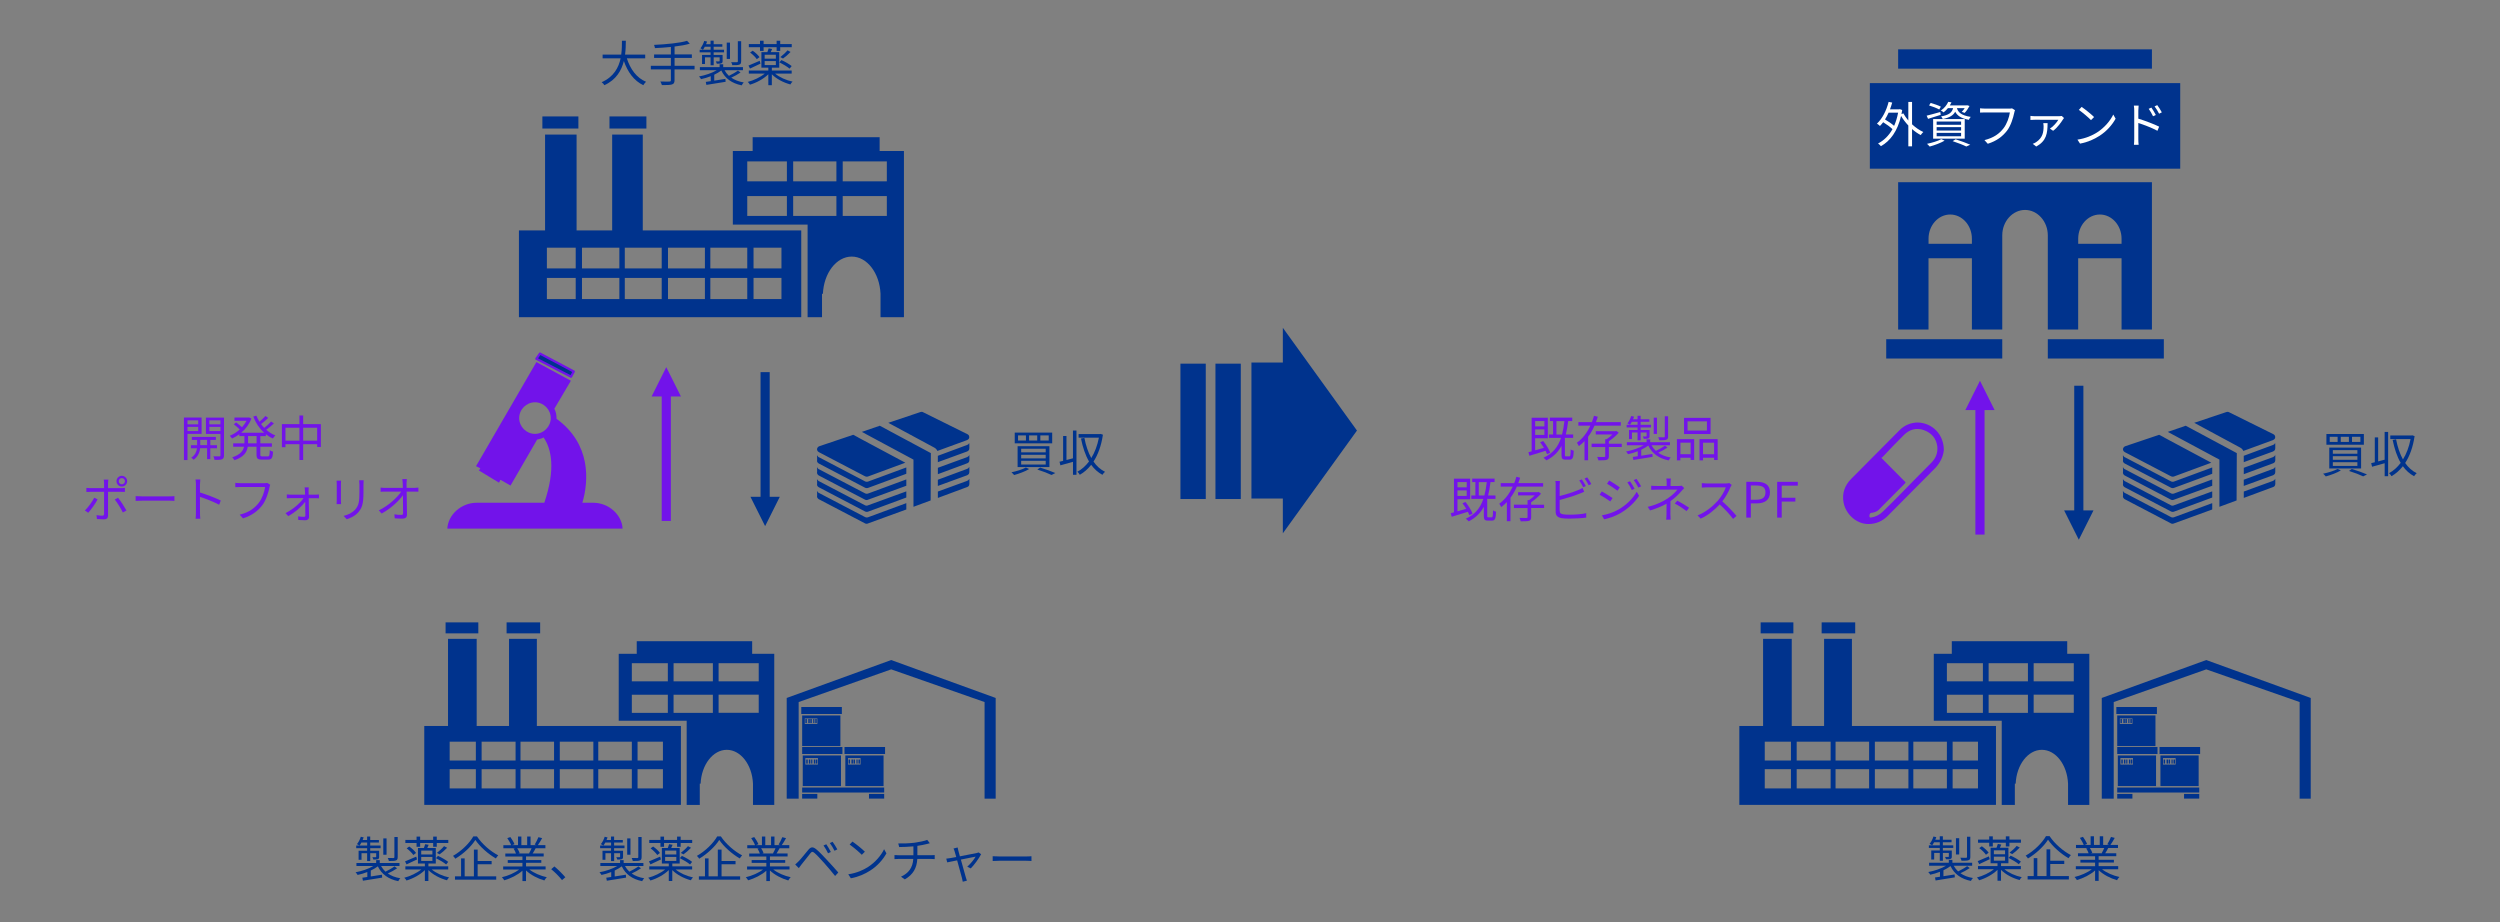 <?xml version="1.0" encoding="UTF-8"?>
<svg id="_レイヤー_1" data-name="レイヤー 1" xmlns="http://www.w3.org/2000/svg" viewBox="0 0 820 302.45">
  <rect x="0" y="0" width="820" height="302.45" fill="#808080" stroke="none"/>
  <defs>
    <style>
      .cls-1, .cls-2 {
        fill: #00338d;
      }

      .cls-3 {
        stroke-linejoin: round;
        stroke-width: .75px;
      }

      .cls-3, .cls-4, .cls-5, .cls-6 {
        fill: none;
      }

      .cls-3, .cls-5 {
        stroke: #7213ea;
      }

      .cls-7 {
        fill: #fff;
      }

      .cls-8, .cls-9 {
        fill: #7213ea;
      }

      .cls-4, .cls-5, .cls-6 {
        stroke-miterlimit: 8;
      }

      .cls-4, .cls-6 {
        stroke: #00338d;
      }

      .cls-5, .cls-6 {
        stroke-width: 3px;
      }

      .cls-9, .cls-2 {
        fill-rule: evenodd;
      }
    </style>
  </defs>
  <path class="cls-2" d="M256.32,88.04h-9.16v-6.8h9.16v6.8ZM256.32,98.09h-9.16v-6.94h9.16v6.94ZM179.38,91.16h9.45v6.94h-9.45v-6.94ZM179.38,81.24h9.45v6.8h-9.45v-6.8ZM203.15,88.04h-12.26v-6.8h12.26v6.8ZM217.04,88.04h-12.11v-6.8h12.11v6.8ZM232.99,81.24h12.11v6.8h-12.11v-6.8ZM232.99,91.16h12.11v6.94h-12.11v-6.94ZM219.1,81.24h12.11v6.8h-12.11v-6.8ZM219.1,91.16h12.11v6.94h-12.11v-6.94ZM203.15,98.09h-12.26v-6.94h12.26v6.94ZM204.93,91.16h12.11v6.94h-12.11v-6.94ZM210.83,75.58v-31.44h-10.04v31.44h-11.67v-31.44h-10.34v31.44h-8.57v28.46h92.6v-28.46h-51.98Z"/>
  <path class="cls-2" d="M290.88,59.47h-14.47v-6.53h14.47v6.53ZM290.88,70.83h-14.47v-6.53h14.47v6.53ZM260.16,64.3h14.18v6.53h-14.18v-6.53ZM245.1,64.3h13v6.53h-13v-6.53ZM245.1,52.94h13v6.53h-13v-6.53ZM274.34,59.47h-14.18v-6.53h14.18v6.53ZM288.52,49.53v-4.54h-41.65v4.54h-6.5v24.13h24.52v30.38h4.73v-7.67h.29c.3-6.81,4.43-12.21,9.45-12.21s9.16,5.39,9.45,12.21v7.67h7.68v-54.51h-7.97Z"/>
  <rect class="cls-1" x="177.9" y="38.19" width="11.81" height="3.97"/>
  <rect class="cls-1" x="199.91" y="38.19" width="12.11" height="3.97"/>
  <polygon class="cls-2" points="188.19 121.86 177.12 115.98 175.93 117.67 187.29 123.55 188.19 121.86"/>
  <polygon class="cls-3" points="188.19 121.86 177.12 115.98 175.93 117.67 187.29 123.55 188.19 121.86"/>
  <path class="cls-9" d="M170.29,137.13h0c0,2.83,2.36,5.18,5.18,5.18s5.18-2.35,5.18-5.18-2.36-5.18-5.18-5.18-5.18,2.35-5.18,5.18M204.23,173.38h-57.51c.24-4.47,4.48-8.48,9.66-8.48h22.15c3.77-11.06,2.36-17.66-.24-21.42-.71.47-1.41.47-2.12.71l-8.72,15.07-3.3-1.88-.47.94-6.6-4,.47-.71-1.41-.71,19.8-34.14,11.31,6.12-5.42,9.18c.47.94.71,1.88.71,3.06v.24c11.31,8.24,10.61,20.25,8.48,27.54h3.53c5.18,0,9.43,4,9.66,8.48"/>
  <line class="cls-5" x1="218.54" y1="170.88" x2="218.54" y2="128.44"/>
  <polygon class="cls-9" points="223.35 130.05 218.54 120.43 213.73 130.05 223.35 130.05"/>
  <g>
    <path class="cls-8" d="M61.5,142.3v8.6h-1.17v-13.94h5.79v5.35h-4.63ZM61.5,137.87v1.3h3.51v-1.3h-3.51ZM65.01,141.39v-1.38h-3.51v1.38h3.51ZM68.98,147.02v3.57h-1.06v-3.57h-2.27c-.1,1.07-.61,2.74-2.14,3.78-.18-.21-.53-.54-.78-.7,1.34-.82,1.79-2.15,1.89-3.07h-2v-1.01h2.03v-1.73h-1.73v-.98h7.89v.98h-1.82v1.73h2.18v1.01h-2.18ZM67.92,146.01v-1.73h-2.24v1.73h2.24ZM73.47,149.34c0,.7-.16,1.09-.62,1.3-.48.19-1.28.22-2.48.21-.03-.3-.21-.86-.38-1.18.88.03,1.74.03,1.98.02.26,0,.34-.1.34-.35v-7.01h-4.77v-5.36h5.94v12.39ZM68.67,137.87v1.3h3.63v-1.3h-3.63ZM72.31,141.4v-1.39h-3.63v1.39h3.63Z"/>
    <path class="cls-8" d="M85.39,143.04v2.38h3.79v1.1h-3.79v2.58c0,.5.1.59.64.59h1.82c.5,0,.58-.32.64-2.03.26.21.75.42,1.07.5-.11,2.03-.45,2.59-1.62,2.59h-2.1c-1.34,0-1.7-.35-1.7-1.67v-2.56h-2.88c-.26,1.71-1.2,3.35-4.34,4.43-.14-.27-.51-.72-.75-.94,2.67-.9,3.59-2.16,3.87-3.49h-3.55v-1.1h3.68v-2.38h-1.68v-.61c-.77.58-1.58,1.04-2.38,1.41-.16-.26-.51-.67-.74-.9,1.1-.45,2.26-1.17,3.25-2.08-.48-.51-1.26-1.18-1.92-1.68l.74-.62c.64.46,1.42,1.09,1.94,1.57.58-.66,1.09-1.36,1.49-2.11h-3.97v-1.06h4.56l.21-.05.78.38c-.69,1.87-1.9,3.44-3.33,4.64h7.52c-1.55-1.39-2.77-3.23-3.57-5.3l1.02-.3c.27.69.61,1.38,1.01,2,.7-.58,1.47-1.33,1.97-1.89l.9.64c-.7.69-1.58,1.46-2.34,2.02.32.43.66.85,1.04,1.23.78-.61,1.71-1.46,2.27-2.06l.9.62c-.74.72-1.7,1.49-2.51,2.08.9.78,1.9,1.42,2.99,1.86-.26.22-.62.69-.82.99-.82-.35-1.58-.83-2.29-1.39v.61h-1.84ZM84.16,143.04h-2.79v2.38h2.79v-2.38Z"/>
    <path class="cls-8" d="M105.25,139.12v7.49h-1.22v-.91h-4.59v5.19h-1.23v-5.19h-4.58v.99h-1.17v-7.57h5.75v-2.85h1.23v2.85h5.81ZM98.21,144.53v-4.24h-4.58v4.24h4.58ZM104.03,144.53v-4.24h-4.59v4.24h4.59Z"/>
    <path class="cls-8" d="M32.01,163.79c-.67,1.38-2.18,3.41-3.07,4.4l-1.1-.75c1.06-.99,2.43-2.9,3.06-4.19l1.12.54ZM35.44,161.32v7.75c0,.85-.42,1.28-1.38,1.28-.67,0-1.63-.05-2.27-.11l-.13-1.28c.7.13,1.44.19,1.86.19s.62-.19.62-.61v-7.22h-4.45c-.48,0-.93.02-1.36.05v-1.34c.45.05.85.08,1.36.08h4.45v-1.65c0-.35-.05-.9-.11-1.14h1.5c-.05.22-.1.8-.1,1.15v1.63h4.23c.38,0,.91-.02,1.31-.08v1.33c-.43-.03-.91-.03-1.3-.03h-4.24ZM38.71,163.26c.85,1.02,2.13,3.03,2.77,4.18l-1.18.66c-.62-1.25-1.82-3.25-2.67-4.26l1.09-.58ZM38.21,157.83c0-.96.78-1.76,1.74-1.76s1.76.8,1.76,1.76-.78,1.75-1.76,1.75-1.74-.77-1.74-1.75ZM38.95,157.83c0,.58.45,1.02,1.01,1.02s1.02-.45,1.02-1.02-.45-1.02-1.02-1.02-1.01.46-1.01,1.02Z"/>
    <path class="cls-8" d="M44.49,162.73c.48.03,1.33.08,2.22.08h8.77c.8,0,1.38-.05,1.73-.08v1.57c-.32-.02-.99-.08-1.71-.08h-8.79c-.88,0-1.73.03-2.22.08v-1.57Z"/>
    <path class="cls-8" d="M71.87,165.55c-1.74-.94-4.51-2.02-6.29-2.58l.02,5.28c0,.51.03,1.36.1,1.89h-1.54c.06-.51.1-1.3.1-1.89v-9.32c0-.45-.03-1.17-.13-1.66h1.57c-.05.5-.11,1.18-.11,1.66v2.61c2.11.64,5.14,1.79,6.83,2.64l-.54,1.36Z"/>
    <path class="cls-8" d="M88.64,159.02c-.11.22-.18.5-.24.8-.35,1.68-1.12,4.26-2.38,5.91-1.46,1.87-3.36,3.36-6.31,4.29l-1.09-1.2c3.1-.78,4.9-2.14,6.24-3.86,1.14-1.46,1.89-3.68,2.1-5.22h-8.18c-.64,0-1.18.03-1.6.05v-1.41c.45.05,1.07.1,1.6.1h8.04c.24,0,.54,0,.85-.08l.98.62Z"/>
    <path class="cls-8" d="M103.55,162.25c.32,0,.85-.03,1.07-.06v1.26c-.29-.02-.74-.05-1.04-.05h-2.32c.03,2.02.08,4.64.1,6.15.02.69-.5,1.1-1.2,1.1-.64,0-1.68-.06-2.32-.1l-.06-1.17c.64.1,1.47.14,1.95.14.29,0,.43-.18.43-.46,0-1.01-.02-2.8-.05-4.5-1.09,1.54-3.39,3.57-5.57,4.72l-.9-.99c2.4-1.15,4.83-3.27,5.92-4.9h-4.27c-.43,0-.83.02-1.22.05v-1.26c.37.05.8.06,1.18.06h4.82c-.02-.54-.03-.99-.05-1.3,0-.32-.05-.72-.11-1.07h1.36c-.05.34-.06.71-.06,1.07l.03,1.3h2.31Z"/>
    <path class="cls-8" d="M111.87,157.64c-.03.3-.05.77-.05,1.15v5.35c0,.4.02.93.05,1.22h-1.47c.02-.24.06-.75.06-1.23v-5.33c0-.29-.03-.85-.06-1.15h1.47ZM119.28,157.53c-.03.38-.06.85-.06,1.38v2.59c0,3.84-.51,5.11-1.66,6.48-1.04,1.25-2.64,1.94-3.81,2.34l-1.04-1.1c1.47-.37,2.85-1.01,3.84-2.13,1.15-1.33,1.34-2.62,1.34-5.65v-2.53c0-.53-.05-.99-.08-1.38h1.47Z"/>
    <path class="cls-8" d="M135.87,160.03c.42,0,1.04-.05,1.36-.1v1.34c-.37-.02-.93-.03-1.31-.03h-2.54c.05,2.4.1,5.59.11,7.59,0,.83-.5,1.28-1.46,1.28-.82,0-1.78-.03-2.56-.1l-.11-1.31c.77.13,1.66.19,2.26.19.46,0,.59-.21.59-.64,0-1.28-.02-3.67-.05-5.81-1.33,1.89-4.13,4.48-6.99,6l-.91-1.04c3.23-1.58,6.08-4.24,7.35-6.16h-5.28c-.53,0-.99.02-1.49.05v-1.36c.46.06.98.1,1.47.1h5.83c-.02-.64-.03-1.18-.05-1.55-.03-.38-.05-.88-.14-1.34h1.49c-.06.45-.1.9-.1,1.34l.03,1.55h2.51Z"/>
  </g>
  <g>
    <path class="cls-1" d="M337.58,153.84c-1.31.78-3.33,1.54-4.95,1.97-.19-.22-.61-.69-.88-.9,1.67-.34,3.6-.93,4.75-1.57l1.07.5ZM345.12,141.9v3.52h-12.29v-3.52h12.29ZM344.21,146.35v6.85h-10.44v-6.85h10.44ZM333.92,144.49h2.59v-1.67h-2.59v1.67ZM334.94,148.36h8.05v-1.18h-8.05v1.18ZM334.94,150.35h8.05v-1.18h-8.05v1.18ZM334.94,152.37h8.05v-1.23h-8.05v1.23ZM337.54,144.49h2.67v-1.67h-2.67v1.67ZM341.17,153.36c1.81.56,3.76,1.26,4.98,1.79l-1.25.64c-1.04-.51-2.85-1.22-4.66-1.78l.93-.66ZM341.23,144.49h2.75v-1.67h-2.75v1.67Z"/>
    <path class="cls-1" d="M351.94,141.21h1.14v14.53h-1.14v-4.26c-1.47.42-2.94.83-4.13,1.15l-.29-1.18c.35-.08.75-.18,1.18-.29v-8.16h1.1v7.88c.67-.18,1.39-.37,2.13-.56v-9.11ZM361.76,142.57c-.53,3.63-1.62,6.56-3.09,8.83.99,1.44,2.24,2.59,3.78,3.35-.27.21-.67.67-.86.99-1.47-.8-2.69-1.9-3.68-3.28-1.09,1.39-2.35,2.48-3.73,3.27-.18-.29-.51-.78-.82-.99,1.41-.74,2.72-1.89,3.84-3.38-1.22-2.08-2.05-4.64-2.64-7.52l1.12-.21c.48,2.48,1.22,4.74,2.26,6.61,1.14-1.84,2-4.1,2.5-6.69h-6.66v-1.17h7l.21-.06.78.26Z"/>
  </g>
  <g>
    <path class="cls-1" d="M205.61,19.14c1.12,3.52,3.2,6.42,6.29,7.68-.29.27-.69.77-.9,1.12-3.07-1.46-5.11-4.29-6.37-7.92-.77,3.07-2.5,6.15-6.39,7.92-.18-.32-.56-.74-.9-.98,3.97-1.73,5.57-4.8,6.23-7.83h-5.91v-1.22h6.1c.24-1.68.22-3.28.24-4.55h1.28c-.02,1.28-.03,2.87-.26,4.55h6.61v1.22h-6.03Z"/>
    <path class="cls-1" d="M227.81,22.76h-6.56v3.55c0,.85-.26,1.2-.85,1.39-.59.19-1.62.22-3.3.21-.1-.34-.32-.87-.51-1.18,1.34.05,2.59.03,2.96.02.35,0,.5-.11.5-.45v-3.54h-6.58v-1.17h6.58v-2.59h-5.51v-1.14h5.51v-2.46c-1.76.19-3.57.3-5.22.38-.05-.32-.19-.78-.3-1.06,3.78-.18,8.42-.59,10.82-1.34l.9.94c-1.36.42-3.11.72-4.99.94v2.59h5.67v1.14h-5.67v2.59h6.56v1.17Z"/>
    <path class="cls-1" d="M242.91,23.77c-.9.62-2.06,1.25-3.06,1.7,1.09.77,2.47,1.3,4.1,1.57-.24.22-.53.67-.67.96-3.25-.66-5.47-2.29-6.69-4.87-.66.5-1.46.96-2.32,1.38v1.94c1.15-.18,2.42-.38,3.67-.58l.06.96-6.31,1.02-.19-.99c.48-.06,1.02-.14,1.63-.24v-1.62c-1.06.42-2.16.74-3.19.96-.13-.27-.43-.66-.66-.88,2-.37,4.27-1.12,5.83-2.06h-5.55v-.99h6.47v-.94h1.18v.94h6.48v.99h-6.05c.38.7.86,1.31,1.44,1.86.99-.48,2.23-1.18,2.96-1.73l.86.62ZM233.08,17.17h-3.59v-.86h3.59v-.99h-1.89c-.19.37-.4.7-.61.98-.19-.14-.62-.35-.85-.46.54-.64.99-1.54,1.26-2.42l.94.22c-.1.29-.22.56-.34.85h1.47v-1.14h1.02v1.14h2.85v.83h-2.85v.99h3.41v.86h-3.41v.85h2.93v1.94c0,.45-.05.67-.4.8-.32.14-.8.14-1.5.14-.05-.24-.21-.54-.32-.77.53.02.93.02,1.07,0,.14,0,.18-.05.18-.18v-1.14h-1.95v2.59h-1.02v-2.59h-1.84v2.18h-.96v-2.98h2.8v-.85ZM239.44,19.32h-1.07v-5.35h1.07v5.35ZM243.09,20.13c0,.61-.13.9-.59,1.07-.45.18-1.18.18-2.3.18-.05-.3-.21-.7-.37-.99.86.03,1.63.03,1.89.02.21-.02.29-.08.29-.27v-6.63h1.09v6.63Z"/>
    <path class="cls-1" d="M254.25,24.15c1.41,1.2,3.62,2.18,5.71,2.62-.26.22-.58.64-.7.93-2.26-.59-4.61-1.82-6.1-3.34v3.58h-1.15v-3.58c-1.52,1.5-3.89,2.79-6.03,3.42-.13-.29-.46-.7-.72-.91,1.95-.51,4.13-1.54,5.57-2.72h-5.22v-1.02h6.4v-.93h-2.27v-5.09h1.95c.16-.42.34-.9.43-1.25l1.14.21c-.16.37-.3.72-.46,1.04h2.79v5.09h-2.42v.93h6.5v1.02h-5.41ZM249.44,20.87c-1.17.58-2.42,1.17-3.44,1.62l-.5-.98c.94-.37,2.32-.98,3.68-1.57l.26.93ZM249.28,15.48h-3.67v-1.02h3.67v-1.09h1.18v1.09h4.27v-1.09h1.18v1.09h3.78v1.02h-3.78v1.23h-1.18v-1.23h-4.27v1.23h-1.18v-1.23ZM246.88,16.63c.85.58,1.81,1.46,2.23,2.11l-.88.67c-.42-.64-1.36-1.57-2.19-2.18l.85-.61ZM250.81,19.24h3.67v-1.28h-3.67v1.28ZM250.81,21.35h3.67v-1.31h-3.67v1.31ZM258.99,22.52c-.72-.62-2.18-1.5-3.35-2.08l.67-.74c1.15.51,2.62,1.36,3.36,1.97l-.69.85ZM259.31,17.04c-.74.78-1.71,1.63-2.48,2.16l-.88-.48c.75-.56,1.78-1.52,2.35-2.21l1.01.53Z"/>
  </g>
  <line class="cls-6" x1="250.96" y1="122.06" x2="250.96" y2="164.56"/>
  <polygon class="cls-2" points="255.77 162.96 250.96 172.57 246.15 162.96 255.77 162.96"/>
  <path class="cls-2" d="M291.37,138.68l10.47-3.51c.33-.12.72-.12.98.06l14.53,7.2c.52.24.72.89.46,1.43-.13.18-.33.36-.59.48l-9.75,3.57c-.2-.42-.52-.83-.98-1.07l-15.12-8.15ZM283.65,156.18l-15.12-7.91c-.52-.3-.72-.95-.39-1.43.13-.24.33-.36.59-.48l11.13-3.75,1.57.83.07.06,1.77.95,13.68,7.32-12.24,4.52c-.33.12-.79.06-1.05-.12M307.61,149.51v2.08l9.62-3.51c.26-.12.46-.3.59-.48.07-.18.13-.42.13-.59v-1.31c0-.12,0-.24-.07-.36,0,0-.07.06-.07.12-.13.24-.33.42-.59.48l-9.62,3.57ZM268.01,149.87c-.07-.18-.07-.36,0-.54.13.24.26.48.52.6l15.12,7.91c.26.18.72.24,1.05.12l12.57-4.64v2.08l-12.57,4.64c-.33.12-.79.06-1.05-.12l-15.12-7.91c-.39-.24-.65-.66-.52-1.07v-1.07ZM307.61,153.44l9.62-3.51c.26-.12.46-.3.59-.48,0-.06.07-.12.07-.24.07.18.07.3.07.42v1.31c0,.18-.07.36-.13.54-.13.24-.33.42-.59.48l-9.62,3.57v-2.08ZM268.01,153.74v1.07c-.13.42.13.89.52,1.13l15.12,7.91c.26.18.72.24,1.05.06l12.57-4.58v-2.08l-12.57,4.64c-.33.12-.79.06-1.05-.12l-15.12-7.91c-.26-.12-.39-.36-.52-.6-.07.18-.07.36,0,.48M307.61,157.37v2.02l9.62-3.51c.26-.12.46-.3.59-.48.07-.18.13-.42.13-.6v-1.31c0-.12,0-.24-.07-.36,0,.06-.07.12-.07.18-.13.24-.33.42-.59.48l-9.62,3.57ZM268.01,157.66v1.07c-.13.42.13.83.52,1.07l15.12,7.91c.26.18.72.24,1.05.12l12.57-4.64v-2.02l-12.57,4.58c-.33.18-.79.12-1.05-.06l-15.12-7.91c-.26-.18-.39-.36-.52-.59-.07.12-.07.3,0,.48M307.61,161.23l9.62-3.51c.26-.12.46-.3.59-.48,0-.06.07-.12.07-.24.07.12.07.3.07.42v1.25c0,.24-.07.42-.13.6-.13.24-.33.42-.59.48l-9.62,3.57v-2.08ZM299.62,150.76v15.47l5.63-2.08.07-15.53-16.75-8.98-5.89,2.02,16.95,9.1ZM268.01,161.53c-.07-.12-.07-.3,0-.48.13.24.26.48.52.59l15.12,7.91c.26.18.72.24,1.05.12l12.57-4.64v2.08l-12.57,4.58c-.33.18-.79.12-1.05-.06l-15.12-7.91c-.39-.24-.65-.71-.52-1.13v-1.07Z"/>
  <path class="cls-9" d="M613.35,169.75h.35c1.41-.18,2.83-.89,3.89-1.96,3.71-3.56,7.25-7.3,10.96-11.04,1.59-1.6,3.36-3.38,4.95-4.99,1.59-1.6,2.12-3.38,1.94-5.34-.35-2.67-1.94-4.45-4.42-5.34-2.48-.89-4.77-.18-6.54,1.6-2.48,2.49-4.77,4.81-7.07,7.3-.18,0-.18.18-.35.18,2.65,2.67,5.31,5.34,7.96,8.02,0,.18-.18.36-.18.36-2.83,2.85-5.48,5.52-8.31,8.37-.53.71-1.41,1.07-2.3,1.25-.35,0-.71,0-.88.36-.18.18-.18.53-.18.89,0,.18.18.18.18.36M637.57,147.66c-.18,1.96-1.06,3.92-2.65,5.7-5.31,5.34-10.43,10.51-15.74,15.85-1.77,1.78-3.89,2.67-6.37,2.67-3.89,0-7.43-3.21-8.13-7.12-.53-2.85.35-5.52,2.48-7.66,5.31-5.34,10.61-10.69,15.92-16.03,1.59-1.6,3.71-2.49,6.01-2.49,4.77.18,8.49,3.92,8.49,9.08"/>
  <path class="cls-2" d="M671.68,117.59h38.06v-6.34h-38.06v6.34ZM618.68,117.59h38.06v-6.34h-38.06v6.34ZM695.87,79.96v-1.68c0-4.36-3.2-7.92-7.11-7.92s-7.11,3.56-7.11,7.92v1.68h14.23ZM646.78,79.96v-1.68c0-4.36-3.2-7.92-7.11-7.92s-7.11,3.56-7.11,7.92v1.68h14.23ZM622.59,59.76h83.24v48.32h-9.96v-23.37h-14.23v23.37h-9.96v-30.9c0-4.56-3.38-8.32-7.47-8.32s-7.47,3.76-7.47,8.32v30.9h-9.96v-23.37h-14.23v23.37h-9.96v-48.32ZM622.59,22.53h83.24v-6.34h-83.24v6.34Z"/>
  <rect class="cls-1" x="613.31" y="27.26" width="101.8" height="28.07"/>
  <g>
    <path class="cls-7" d="M627.15,40.77c1.14,1.07,2.43,1.95,3.7,2.53-.27.22-.64.69-.85,1.01-.96-.5-1.94-1.18-2.85-1.98v5.67h-1.22v-6.83c-.91-.98-1.74-2.05-2.38-3.14-1.17,5.04-3.57,8.23-6.61,9.92-.21-.27-.66-.7-.94-.88,1.9-.99,3.52-2.54,4.74-4.71-.74-.7-1.95-1.6-3.06-2.27-.34.45-.69.86-1.06,1.23-.19-.21-.7-.59-.98-.77,1.76-1.63,3.09-4.27,3.83-7.14l1.17.24c-.21.75-.45,1.5-.72,2.21h3.01l.22-.06.77.29c-.06.46-.16.91-.24,1.34l.62-.24c.43.8.99,1.58,1.63,2.34v-6.1h1.22v7.35ZM619.46,36.96c-.37.8-.75,1.55-1.18,2.22,1.04.61,2.22,1.41,2.99,2.1.56-1.26,1.01-2.71,1.31-4.32h-3.12Z"/>
    <path class="cls-7" d="M636.55,37.67c-1.44.46-2.95.93-4.15,1.31l-.46-1.04c1.15-.27,2.83-.75,4.47-1.2l.14.93ZM637.82,46.15c-1.3.75-3.3,1.49-4.88,1.92-.21-.22-.61-.69-.88-.9,1.63-.34,3.55-.9,4.69-1.54l1.07.51ZM636.07,35.92c-.74-.43-2.21-.99-3.34-1.34l.53-.82c1.1.3,2.58.83,3.34,1.23l-.53.93ZM634.07,39.06h10.36v6.42h-10.36v-6.42ZM635.22,40.93h8.02v-1.07h-8.02v1.07ZM635.22,42.81h8.02v-1.1h-8.02v1.1ZM635.22,44.69h8.02v-1.12h-8.02v1.12ZM638.92,35.47c-.4.5-.86.96-1.42,1.39-.22-.22-.61-.48-.9-.59,1.2-.83,2-1.91,2.42-2.87l1.07.18c-.16.34-.34.66-.54.99h5.47l.19-.05.8.24c-.45.82-1.04,1.71-1.6,2.27l-.96-.34c.34-.32.69-.77.98-1.23h-2.56c.35,1.23,1.25,2.39,4.53,2.88-.22.22-.5.67-.61.96-2.72-.48-3.89-1.5-4.48-2.66-.62,1.18-1.81,1.94-4.08,2.39-.1-.26-.37-.64-.56-.85,2.61-.46,3.57-1.26,3.95-2.72h-1.7ZM641.45,45.69c1.73.56,3.63,1.25,4.8,1.78l-1.31.59c-.99-.51-2.72-1.18-4.47-1.76l.98-.61Z"/>
    <path class="cls-7" d="M660.92,36.16c-.11.22-.18.5-.24.8-.35,1.68-1.12,4.26-2.38,5.91-1.46,1.87-3.36,3.36-6.31,4.29l-1.09-1.2c3.11-.78,4.9-2.14,6.24-3.86,1.14-1.46,1.89-3.68,2.1-5.22h-8.18c-.64,0-1.18.03-1.6.05v-1.41c.45.05,1.07.1,1.6.1h8.04c.24,0,.54,0,.85-.08l.98.62Z"/>
    <path class="cls-7" d="M676.99,38.72c-.1.11-.24.3-.32.43-.46.75-1.81,2.75-3.25,3.75l-1.04-.72c1.14-.69,2.29-2.1,2.75-2.88l-7.65-.02c-.48,0-1.01.02-1.5.06v-1.33c.45.06,1.02.11,1.5.11h7.91c.24,0,.67-.03.88-.08l.72.67ZM671.61,40.37c-.03,3.41-.35,5.83-3.73,7.7l-1.14-.9c.35-.13.74-.29,1.1-.54,2.16-1.46,2.46-3.22,2.46-5.31,0-.3-.05-.62-.1-.94h1.39Z"/>
    <path class="cls-7" d="M687.8,43.46c2.46-1.55,4.42-3.92,5.35-5.89l.77,1.36c-1.1,2-2.96,4.18-5.38,5.68-1.6,1.02-3.62,2-6.29,2.5l-.85-1.31c2.8-.42,4.88-1.39,6.4-2.34ZM686.86,38.39l-1.01,1.01c-.8-.83-2.8-2.54-3.99-3.35l.91-.98c1.14.75,3.18,2.42,4.08,3.31Z"/>
    <path class="cls-7" d="M701.37,38.92c2.11.64,5.14,1.78,6.83,2.62l-.56,1.36c-1.73-.94-4.5-2-6.27-2.56v5.27c0,.51.03,1.38.1,1.89h-1.54c.06-.51.1-1.3.1-1.89v-9.32c0-.45-.03-1.17-.13-1.66h1.57c-.05.5-.1,1.18-.1,1.66v2.62ZM706.19,38.12c-.4-.83-.9-1.71-1.42-2.43l.88-.4c.42.59,1.09,1.66,1.46,2.42l-.91.42ZM708.19,37.3c-.43-.83-.94-1.68-1.49-2.4l.88-.42c.42.56,1.12,1.63,1.5,2.37l-.9.45Z"/>
  </g>
  <line class="cls-5" x1="649.43" y1="175.34" x2="649.43" y2="132.91"/>
  <polygon class="cls-9" points="654.24 134.51 649.43 124.89 644.63 134.51 654.24 134.51"/>
  <g>
    <path class="cls-8" d="M507.44,148.97c-.13-.32-.29-.7-.5-1.1-1.89.59-3.84,1.18-5.3,1.63l-.32-1.17c.32-.08.67-.18,1.06-.29v-11.03h5.31v6.74h-4.16v3.97c.9-.26,1.87-.54,2.87-.83-.38-.64-.8-1.26-1.23-1.81l.99-.43c.96,1.18,1.92,2.75,2.32,3.83l-1.04.5ZM503.53,138.12v1.73h3.03v-1.73h-3.03ZM506.56,142.66v-1.81h-3.03v1.81h3.03ZM514.74,149.69c.35,0,.42-.3.46-2.3.22.21.7.38.99.46-.08,2.3-.37,2.91-1.34,2.91h-1.34c-1.09,0-1.33-.37-1.33-1.54v-2.98c-1.1,2.05-2.67,3.6-4.96,4.77-.18-.21-.66-.67-.96-.88,3.03-1.36,4.74-3.47,5.76-6.5h-3.95v-1.12h1.34v-4.39h-1.04v-1.14h7.33v1.14h-1.34c-.19,1.62-.45,3.07-.78,4.39h2.42v1.12h-2.74l-.03.11h.06v5.46c0,.42.05.48.4.48h1.06ZM512.35,142.52c.35-1.31.59-2.77.78-4.39h-2.62v4.39h1.84Z"/>
    <path class="cls-8" d="M523,139.61c-.56,1.3-1.26,2.53-2.1,3.67v7.68h-1.18v-6.27c-.56.61-1.18,1.15-1.86,1.63-.13-.3-.43-.83-.64-1.09,1.94-1.38,3.41-3.43,4.43-5.62h-3.94v-1.15h4.43c.27-.69.5-1.39.69-2.08l1.25.32c-.18.59-.38,1.18-.61,1.76h8.15v1.15h-8.63ZM531.94,146.62h-4.24v2.98c0,.69-.14,1.02-.67,1.22-.53.16-1.41.18-2.77.18-.06-.34-.22-.8-.38-1.12,1.07.03,2,.02,2.29.02.29-.02.35-.08.35-.3v-2.96h-4.47v-1.12h4.47v-1.47h.46c.66-.42,1.34-.99,1.9-1.55h-5.47v-1.07h6.51l.24-.08.77.58c-.85.99-2.1,2.05-3.23,2.79v.82h4.24v1.12Z"/>
    <path class="cls-8" d="M546.96,146.79c-.9.62-2.07,1.25-3.06,1.7,1.09.77,2.46,1.3,4.1,1.57-.24.22-.53.67-.67.96-3.25-.66-5.47-2.29-6.69-4.87-.66.5-1.46.96-2.32,1.38v1.94c1.15-.18,2.42-.38,3.67-.58l.06.96-6.31,1.02-.19-.99c.48-.06,1.02-.14,1.63-.24v-1.62c-1.06.42-2.16.74-3.19.96-.13-.27-.43-.66-.66-.88,2-.37,4.27-1.12,5.83-2.06h-5.55v-.99h6.47v-.94h1.18v.94h6.48v.99h-6.05c.38.7.86,1.31,1.44,1.86.99-.48,2.23-1.18,2.96-1.73l.86.62ZM537.13,140.2h-3.59v-.86h3.59v-.99h-1.89c-.19.37-.4.7-.61.98-.19-.14-.62-.35-.85-.46.54-.64.99-1.54,1.26-2.42l.94.22c-.1.29-.22.56-.34.85h1.47v-1.14h1.02v1.14h2.85v.83h-2.85v.99h3.41v.86h-3.41v.85h2.93v1.94c0,.45-.05.67-.4.8-.32.14-.8.14-1.5.14-.05-.24-.21-.54-.32-.77.53.02.93.02,1.07,0,.14,0,.18-.05.18-.18v-1.14h-1.95v2.59h-1.02v-2.59h-1.84v2.18h-.96v-2.98h2.8v-.85ZM543.49,142.34h-1.07v-5.35h1.07v5.35ZM547.14,143.16c0,.61-.13.9-.59,1.07-.45.18-1.18.18-2.31.18-.05-.3-.21-.7-.37-.99.87.03,1.63.03,1.89.02.21-.02.29-.08.29-.27v-6.63h1.09v6.63Z"/>
    <path class="cls-8" d="M550.04,144.04h5.65v6.82h-1.17v-.72h-3.35v.86h-1.14v-6.96ZM551.18,145.19v3.79h3.35v-3.79h-3.35ZM561.07,142.36h-8.71v-5.3h8.71v5.3ZM559.87,138.2h-6.35v3.02h6.35v-3.02ZM563.39,144.04v6.85h-1.17v-.75h-3.63v.86h-1.15v-6.96h5.95ZM562.22,148.99v-3.79h-3.63v3.79h3.63Z"/>
    <path class="cls-8" d="M481.96,168.97c-.13-.32-.29-.7-.5-1.1-1.89.59-3.84,1.18-5.3,1.63l-.32-1.17c.32-.08.67-.18,1.06-.29v-11.03h5.31v6.74h-4.16v3.97c.9-.26,1.87-.54,2.87-.83-.38-.64-.8-1.26-1.23-1.81l.99-.43c.96,1.18,1.92,2.75,2.32,3.83l-1.04.5ZM478.06,158.12v1.73h3.03v-1.73h-3.03ZM481.08,162.66v-1.81h-3.03v1.81h3.03ZM489.26,169.69c.35,0,.42-.3.46-2.3.22.21.7.38.99.46-.08,2.3-.37,2.91-1.34,2.91h-1.34c-1.09,0-1.33-.37-1.33-1.54v-2.98c-1.1,2.05-2.67,3.6-4.96,4.77-.18-.21-.66-.67-.96-.88,3.03-1.36,4.74-3.47,5.76-6.5h-3.95v-1.12h1.34v-4.39h-1.04v-1.14h7.33v1.14h-1.34c-.19,1.62-.45,3.07-.78,4.39h2.42v1.12h-2.74l-.03.11h.06v5.46c0,.42.05.48.4.48h1.06ZM486.88,162.52c.35-1.31.59-2.77.78-4.39h-2.62v4.39h1.84Z"/>
    <path class="cls-8" d="M497.53,159.61c-.56,1.3-1.26,2.53-2.1,3.67v7.68h-1.18v-6.27c-.56.61-1.18,1.15-1.86,1.63-.13-.3-.43-.83-.64-1.09,1.94-1.38,3.41-3.43,4.43-5.62h-3.94v-1.15h4.43c.27-.69.5-1.39.69-2.08l1.25.32c-.18.59-.38,1.18-.61,1.76h8.15v1.15h-8.63ZM506.46,166.62h-4.24v2.98c0,.69-.14,1.02-.67,1.22-.53.16-1.41.18-2.77.18-.06-.34-.22-.8-.38-1.12,1.07.03,2,.02,2.29.02.29-.02.35-.08.35-.3v-2.96h-4.47v-1.12h4.47v-1.47h.46c.66-.42,1.34-.99,1.9-1.55h-5.47v-1.07h6.51l.24-.08.77.58c-.85.99-2.1,2.05-3.23,2.79v.82h4.24v1.12Z"/>
    <path class="cls-8" d="M511.58,167.51c0,.82.34,1.02,1.12,1.18.5.08,1.33.13,2.11.13,1.7,0,4.15-.16,5.47-.51v1.46c-1.39.21-3.79.34-5.54.34-.94,0-1.9-.05-2.56-.16-1.23-.22-1.92-.78-1.92-2.08v-8.8c0-.38-.02-.93-.1-1.3h1.49c-.05.37-.08.85-.08,1.3v3.62c1.89-.46,4.42-1.23,6.08-1.95.5-.21.96-.45,1.41-.72l.56,1.28c-.45.19-1.02.45-1.5.62-1.79.72-4.56,1.57-6.55,2.08v3.52ZM519.29,159.81c-.32-.66-.86-1.62-1.3-2.22l.85-.35c.4.56.98,1.54,1.31,2.18l-.86.4ZM520.61,156.58c.42.59,1.04,1.58,1.34,2.18l-.86.4c-.35-.7-.88-1.6-1.33-2.21l.85-.37Z"/>
    <path class="cls-8" d="M528.92,163.35l-.74,1.12c-.8-.58-2.53-1.7-3.51-2.19l.72-1.09c.94.51,2.82,1.66,3.52,2.16ZM530.78,167.18c2.66-1.52,4.77-3.62,6.07-5.88l.77,1.33c-1.39,2.14-3.6,4.21-6.16,5.71-1.6.94-3.81,1.68-5.3,1.99l-.74-1.3c1.76-.3,3.75-.94,5.36-1.86ZM531.29,159.85l-.75,1.1c-.77-.59-2.51-1.75-3.44-2.29l.72-1.07c.94.53,2.79,1.76,3.47,2.26ZM536.14,160.31l-.91.42c-.4-.85-.93-1.79-1.46-2.51l.88-.38c.4.58,1.12,1.73,1.49,2.48ZM538.29,159.51l-.91.42c-.43-.85-.99-1.76-1.52-2.48l.9-.38c.43.56,1.14,1.71,1.54,2.45Z"/>
    <path class="cls-8" d="M552.43,160.09c-.29.3-.64.67-.9.96-.8.96-2.14,2.3-3.62,3.33,0,1.31-.02,3.23-.02,4.31,0,.56.05,1.26.08,1.76h-1.46c.06-.46.1-1.2.1-1.76,0-.93.02-2.4.02-3.49-1.49.86-3.25,1.57-5.41,2.23l-.77-1.18c3.03-.72,5.03-1.78,6.48-2.72,1.42-.93,2.71-2.18,3.25-2.93h-6.64c-.56,0-1.47.03-1.95.06v-1.34c.5.06,1.39.08,1.94.08h3.14v-1.02c0-.45-.03-1.06-.1-1.41h1.47c-.06.35-.1.96-.1,1.41v1.02h2.64c.37,0,.74-.02,1.01-.1l.83.8ZM550.16,164.22c1.5.82,2.37,1.31,3.86,2.32l-.83,1.09c-1.39-1.02-2.35-1.67-3.86-2.47l.83-.94Z"/>
    <path class="cls-8" d="M568,159.06c-.1.13-.3.48-.4.7-.54,1.38-1.55,3.25-2.69,4.69,1.68,1.44,3.63,3.52,4.67,4.77l-1.12.98c-1.07-1.41-2.77-3.3-4.4-4.75-1.71,1.84-3.87,3.6-6.24,4.67l-1.02-1.07c2.58-1.01,4.95-2.91,6.59-4.75,1.09-1.23,2.26-3.14,2.66-4.45h-6.24c-.56,0-1.44.06-1.62.08v-1.46c.22.03,1.14.11,1.62.11h6.18c.53,0,.94-.06,1.2-.14l.82.62Z"/>
    <path class="cls-8" d="M572.79,158.04h3.35c2.64,0,4.4.88,4.4,3.44s-1.76,3.63-4.32,3.63h-1.94v4.66h-1.49v-11.73ZM576.03,163.91c2.06,0,3.04-.75,3.04-2.43s-1.04-2.24-3.11-2.24h-1.68v4.67h1.75Z"/>
    <path class="cls-8" d="M582.91,158.04h6.77v1.25h-5.28v3.97h4.48v1.25h-4.48v5.27h-1.49v-11.73Z"/>
  </g>
  <g>
    <path class="cls-1" d="M767.81,154.3c-1.31.78-3.33,1.54-4.95,1.97-.19-.22-.61-.69-.88-.9,1.66-.34,3.6-.93,4.75-1.57l1.07.5ZM775.35,142.36v3.52h-12.29v-3.52h12.29ZM774.44,146.81v6.85h-10.44v-6.85h10.44ZM764.15,144.95h2.59v-1.67h-2.59v1.67ZM765.17,148.82h8.05v-1.18h-8.05v1.18ZM765.17,150.81h8.05v-1.18h-8.05v1.18ZM765.17,152.83h8.05v-1.23h-8.05v1.23ZM767.77,144.95h2.67v-1.67h-2.67v1.67ZM771.4,153.82c1.81.56,3.76,1.26,4.98,1.79l-1.25.64c-1.04-.51-2.85-1.22-4.66-1.78l.93-.66ZM771.46,144.95h2.75v-1.67h-2.75v1.67Z"/>
    <path class="cls-1" d="M782.17,141.67h1.14v14.53h-1.14v-4.26c-1.47.42-2.95.83-4.13,1.15l-.29-1.18c.35-.08.75-.18,1.18-.29v-8.16h1.1v7.88c.67-.18,1.39-.37,2.13-.56v-9.11ZM791.99,143.03c-.53,3.63-1.62,6.56-3.09,8.83.99,1.44,2.24,2.59,3.78,3.35-.27.21-.67.67-.86.99-1.47-.8-2.69-1.9-3.68-3.28-1.09,1.39-2.35,2.48-3.73,3.27-.18-.29-.51-.78-.82-.99,1.41-.74,2.72-1.89,3.84-3.38-1.22-2.08-2.05-4.64-2.64-7.52l1.12-.21c.48,2.48,1.22,4.74,2.26,6.61,1.14-1.84,2-4.1,2.5-6.69h-6.66v-1.17h6.99l.21-.06.78.26Z"/>
  </g>
  <line class="cls-6" x1="681.85" y1="126.52" x2="681.85" y2="169.02"/>
  <polygon class="cls-2" points="686.66 167.42 681.85 177.03 677.04 167.42 686.66 167.42"/>
  <polygon class="cls-2" points="410.97 119.41 421.27 119.41 421.27 109.06 444.47 141.22 421.27 173.38 421.27 163.03 410.97 163.03 410.97 119.41"/>
  <polygon class="cls-4" points="410.97 119.41 421.27 119.41 421.27 109.06 444.47 141.22 421.27 173.38 421.27 163.03 410.97 163.03 410.97 119.41"/>
  <rect class="cls-1" x="399.17" y="119.78" width="7.31" height="43.4"/>
  <rect class="cls-4" x="399.17" y="119.78" width="7.31" height="43.4"/>
  <rect class="cls-1" x="387.68" y="119.78" width="7.31" height="43.4"/>
  <rect class="cls-4" x="387.68" y="119.78" width="7.31" height="43.4"/>
  <path class="cls-2" d="M268.08,260.42h-4.98v1.53h4.98v-1.53ZM290.01,260.42h-4.98v1.53h4.98v-1.53ZM263.11,259.95h26.9v-1.63h-26.9v1.63ZM264.16,237.16h.48v-1.34h-.48v1.34ZM265.12,237.16h.48v-1.34h-.48v1.34ZM265.79,237.16h.48v-1.34h-.48v1.34ZM266.74,237.16h.38v-1.34h-.38v1.34ZM267.41,237.16h.48v-1.34h-.48v1.34ZM262.82,234.19h13.31v-2.3h-13.31v2.3ZM263.97,237.45h4.12v-1.82h-4.12v1.82ZM275.65,234.67h-12.54v10.05h12.54v-10.05ZM264.45,250.47h.48v-1.34h-.48v1.34ZM265.31,250.47h.48v-1.34h-.48v1.34ZM266.07,250.47h.38v-1.34h-.38v1.34ZM266.94,250.47h.48v-1.34h-.48v1.34ZM267.61,250.47h.48v-1.34h-.48v1.34ZM263.11,247.31h13.21v-2.3h-13.21v2.3ZM264.16,250.76h4.12v-2.11h-4.12v2.11ZM275.84,247.79h-12.54v10.05h12.54v-10.05ZM278.33,250.47h.48v-1.34h-.48v1.34ZM279.28,250.47h.48v-1.34h-.48v1.34ZM279.95,250.47h.48v-1.34h-.48v1.34ZM280.91,250.47h.38v-1.34h-.38v1.34ZM281.58,250.47h.48v-1.34h-.48v1.34ZM276.99,247.31h13.31v-2.3h-13.31v2.3ZM278.14,250.76h4.12v-2.11h-4.12v2.11ZM289.81,247.79h-12.54v10.05h12.54v-10.05ZM326.58,228.93v33.03h-3.64v-31.69l-30.63-10.72-30.35,10.72v31.69h-3.92v-33.03l34.27-12.44,34.27,12.44Z"/>
  <path class="cls-2" d="M217.44,249.45h-8.32v-6.18h8.32v6.18ZM217.44,258.6h-8.32v-6.31h8.32v6.31ZM147.49,252.29h8.59v6.31h-8.59v-6.31ZM147.49,243.27h8.59v6.18h-8.59v-6.18ZM169.11,249.45h-11.14v-6.18h11.14v6.18ZM181.73,249.45h-11.01v-6.18h11.01v6.18ZM196.23,243.27h11.01v6.18h-11.01v-6.18ZM196.23,252.29h11.01v6.31h-11.01v-6.31ZM183.61,243.27h11.01v6.18h-11.01v-6.18ZM183.61,252.29h11.01v6.31h-11.01v-6.31ZM169.11,258.6h-11.14v-6.31h11.14v6.31ZM170.72,252.29h11.01v6.31h-11.01v-6.31ZM176.09,238.12v-28.58h-9.13v28.58h-10.61v-28.58h-9.4v28.58h-7.79v25.88h84.18v-25.88h-47.26Z"/>
  <path class="cls-2" d="M248.86,223.48h-13.16v-5.94h13.16v5.94ZM248.86,233.8h-13.16v-5.94h13.16v5.94ZM220.93,227.87h12.89v5.94h-12.89v-5.94ZM207.24,227.87h11.81v5.94h-11.81v-5.94ZM207.24,217.54h11.81v5.94h-11.81v-5.94ZM233.82,223.48h-12.89v-5.94h12.89v5.94ZM246.71,214.45v-4.13h-37.86v4.13h-5.91v21.94h22.29v27.62h4.3v-6.97h.27c.27-6.19,4.03-11.1,8.59-11.1s8.32,4.9,8.59,11.1v6.97h6.98v-49.56h-7.25Z"/>
  <rect class="cls-1" x="146.15" y="204.14" width="10.74" height="3.6"/>
  <rect class="cls-1" x="166.16" y="204.14" width="11.01" height="3.6"/>
  <g>
    <path class="cls-1" d="M130.26,284.8c-.9.62-2.06,1.25-3.06,1.7,1.09.77,2.47,1.3,4.1,1.57-.24.22-.53.67-.67.96-3.25-.66-5.47-2.29-6.69-4.87-.66.5-1.46.96-2.32,1.38v1.94c1.15-.18,2.42-.38,3.67-.58l.06.96-6.31,1.02-.19-.99c.48-.06,1.02-.14,1.63-.24v-1.62c-1.06.42-2.16.74-3.19.96-.13-.27-.43-.66-.66-.88,2-.37,4.27-1.12,5.83-2.06h-5.55v-.99h6.47v-.94h1.18v.94h6.48v.99h-6.05c.38.7.86,1.31,1.44,1.86.99-.48,2.23-1.18,2.96-1.73l.86.62ZM120.43,278.2h-3.59v-.86h3.59v-.99h-1.89c-.19.37-.4.7-.61.98-.19-.14-.62-.35-.85-.46.54-.64.99-1.54,1.26-2.42l.94.22c-.1.29-.22.56-.34.85h1.47v-1.14h1.02v1.14h2.85v.83h-2.85v.99h3.41v.86h-3.41v.85h2.93v1.94c0,.45-.05.67-.4.8-.32.14-.8.14-1.5.14-.05-.24-.21-.54-.32-.77.53.02.93.02,1.07,0,.14,0,.18-.05.18-.18v-1.14h-1.95v2.59h-1.02v-2.59h-1.84v2.18h-.96v-2.98h2.8v-.85ZM126.79,280.35h-1.07v-5.35h1.07v5.35ZM130.44,281.16c0,.61-.13.9-.59,1.07-.45.18-1.18.18-2.3.18-.05-.3-.21-.7-.37-.99.86.03,1.63.03,1.89.02.21-.02.29-.08.29-.27v-6.63h1.09v6.63Z"/>
    <path class="cls-1" d="M141.6,285.18c1.41,1.2,3.62,2.18,5.71,2.62-.26.22-.58.64-.7.93-2.26-.59-4.61-1.82-6.1-3.34v3.58h-1.15v-3.58c-1.52,1.5-3.89,2.79-6.03,3.42-.13-.29-.46-.7-.72-.91,1.95-.51,4.13-1.54,5.57-2.72h-5.22v-1.02h6.4v-.93h-2.27v-5.09h1.95c.16-.42.34-.9.43-1.25l1.14.21c-.16.37-.3.72-.46,1.04h2.79v5.09h-2.42v.93h6.5v1.02h-5.41ZM136.79,281.9c-1.17.58-2.42,1.17-3.44,1.62l-.5-.98c.94-.37,2.32-.98,3.68-1.57l.26.93ZM136.63,276.51h-3.67v-1.02h3.67v-1.09h1.18v1.09h4.27v-1.09h1.18v1.09h3.78v1.02h-3.78v1.23h-1.18v-1.23h-4.27v1.23h-1.18v-1.23ZM134.23,277.66c.85.58,1.81,1.46,2.23,2.11l-.88.67c-.42-.64-1.36-1.57-2.19-2.18l.85-.61ZM138.16,280.27h3.67v-1.28h-3.67v1.28ZM138.16,282.38h3.67v-1.31h-3.67v1.31ZM146.34,283.55c-.72-.62-2.18-1.5-3.35-2.08l.67-.74c1.15.51,2.62,1.36,3.36,1.97l-.69.85ZM146.66,278.07c-.74.78-1.71,1.63-2.48,2.16l-.88-.48c.75-.56,1.78-1.52,2.35-2.21l1.01.53Z"/>
    <path class="cls-1" d="M156.44,274.34c1.67,2.5,4.47,4.93,6.98,6.21-.27.29-.58.69-.78,1.02-2.5-1.44-5.28-3.89-6.72-6.07-1.28,2.06-3.87,4.55-6.59,6.16-.14-.27-.48-.69-.75-.93,2.79-1.57,5.44-4.21,6.67-6.4h1.2ZM156.68,287.44h6.08v1.1h-13.53v-1.1h2v-5.89h1.18v5.89h3.03v-8.77h1.23v3.73h4.59v1.07h-4.59v3.97Z"/>
    <path class="cls-1" d="M173.64,285.2c1.46,1.15,3.67,2.1,5.71,2.53-.27.26-.64.72-.8,1.06-2.15-.61-4.48-1.81-6.02-3.28v3.49h-1.17v-3.41c-1.54,1.39-3.87,2.55-5.97,3.15-.16-.3-.51-.75-.77-1.01,1.98-.45,4.21-1.41,5.65-2.53h-5.23v-1.01h6.32v-1.18h-4.82v-.91h4.82v-1.17h-5.62v-.98h3.49c-.14-.48-.46-1.12-.78-1.6l.56-.11h-3.91v-1.02h2.55c-.22-.64-.78-1.6-1.26-2.32l1.01-.34c.54.72,1.12,1.71,1.36,2.35l-.82.3h1.97v-2.83h1.1v2.83h1.9v-2.83h1.12v2.83h1.94l-.59-.19c.42-.67.93-1.71,1.22-2.43l1.22.32c-.45.82-.96,1.7-1.41,2.3h2.48v1.02h-3.2c-.32.61-.67,1.23-.99,1.71h3.63v.98h-5.79v1.17h5.01v.91h-5.01v1.18h6.42v1.01h-5.31ZM169.65,278.23c.35.5.67,1.17.8,1.6l-.51.11h3.76l-.16-.05c.27-.46.59-1.12.82-1.67h-4.71Z"/>
    <path class="cls-1" d="M184.34,288.67c-1.02-1.28-2.4-2.64-3.54-3.57l1.04-.91c1.15.93,2.59,2.38,3.59,3.55l-1.09.93Z"/>
    <path class="cls-1" d="M210.26,284.8c-.9.62-2.06,1.25-3.06,1.7,1.09.77,2.47,1.3,4.1,1.57-.24.22-.53.67-.67.96-3.25-.66-5.47-2.29-6.69-4.87-.66.5-1.46.96-2.32,1.38v1.94c1.15-.18,2.42-.38,3.67-.58l.06.96-6.31,1.02-.19-.99c.48-.06,1.02-.14,1.63-.24v-1.62c-1.06.42-2.16.74-3.19.96-.13-.27-.43-.66-.66-.88,2-.37,4.27-1.12,5.83-2.06h-5.55v-.99h6.47v-.94h1.18v.94h6.48v.99h-6.05c.38.7.86,1.31,1.44,1.86.99-.48,2.23-1.18,2.96-1.73l.86.62ZM200.43,278.2h-3.59v-.86h3.59v-.99h-1.89c-.19.37-.4.7-.61.98-.19-.14-.62-.35-.85-.46.54-.64.99-1.54,1.26-2.42l.94.22c-.1.29-.22.56-.34.85h1.47v-1.14h1.02v1.14h2.85v.83h-2.85v.99h3.41v.86h-3.41v.85h2.93v1.94c0,.45-.05.67-.4.8-.32.14-.8.14-1.5.14-.05-.24-.21-.54-.32-.77.53.02.93.02,1.07,0,.14,0,.18-.05.18-.18v-1.14h-1.95v2.59h-1.02v-2.59h-1.84v2.18h-.96v-2.98h2.8v-.85ZM206.79,280.35h-1.07v-5.35h1.07v5.35ZM210.44,281.16c0,.61-.13.9-.59,1.07-.45.18-1.18.18-2.3.18-.05-.3-.21-.7-.37-.99.86.03,1.63.03,1.89.02.21-.02.29-.08.29-.27v-6.63h1.09v6.63Z"/>
    <path class="cls-1" d="M221.6,285.18c1.41,1.2,3.62,2.18,5.71,2.62-.26.22-.58.64-.7.93-2.26-.59-4.61-1.82-6.1-3.34v3.58h-1.15v-3.58c-1.52,1.5-3.89,2.79-6.03,3.42-.13-.29-.46-.7-.72-.91,1.95-.51,4.13-1.54,5.57-2.72h-5.22v-1.02h6.4v-.93h-2.27v-5.09h1.95c.16-.42.34-.9.43-1.25l1.14.21c-.16.37-.3.72-.46,1.04h2.79v5.09h-2.42v.93h6.5v1.02h-5.41ZM216.79,281.9c-1.17.58-2.42,1.17-3.44,1.62l-.5-.98c.94-.37,2.32-.98,3.68-1.57l.26.93ZM216.63,276.51h-3.67v-1.02h3.67v-1.09h1.18v1.09h4.27v-1.09h1.18v1.09h3.78v1.02h-3.78v1.23h-1.18v-1.23h-4.27v1.23h-1.18v-1.23ZM214.23,277.66c.85.58,1.81,1.46,2.23,2.11l-.88.67c-.42-.64-1.36-1.57-2.19-2.18l.85-.61ZM218.16,280.27h3.67v-1.28h-3.67v1.28ZM218.16,282.38h3.67v-1.31h-3.67v1.31ZM226.34,283.55c-.72-.62-2.18-1.5-3.35-2.08l.67-.74c1.15.51,2.62,1.36,3.36,1.97l-.69.85ZM226.66,278.07c-.74.78-1.71,1.63-2.48,2.16l-.88-.48c.75-.56,1.78-1.52,2.35-2.21l1.01.53Z"/>
    <path class="cls-1" d="M236.44,274.34c1.67,2.5,4.47,4.93,6.98,6.21-.27.29-.58.69-.78,1.02-2.5-1.44-5.28-3.89-6.72-6.07-1.28,2.06-3.87,4.55-6.59,6.16-.14-.27-.48-.69-.75-.93,2.79-1.57,5.44-4.21,6.67-6.4h1.2ZM236.68,287.44h6.08v1.1h-13.53v-1.1h2v-5.89h1.18v5.89h3.03v-8.77h1.23v3.73h4.59v1.07h-4.59v3.97Z"/>
    <path class="cls-1" d="M253.64,285.2c1.46,1.15,3.67,2.1,5.71,2.53-.27.26-.64.72-.8,1.06-2.15-.61-4.48-1.81-6.02-3.28v3.49h-1.17v-3.41c-1.54,1.39-3.87,2.55-5.97,3.15-.16-.3-.51-.75-.77-1.01,1.98-.45,4.21-1.41,5.65-2.53h-5.23v-1.01h6.32v-1.18h-4.82v-.91h4.82v-1.17h-5.62v-.98h3.49c-.14-.48-.46-1.12-.78-1.6l.56-.11h-3.91v-1.02h2.55c-.22-.64-.78-1.6-1.26-2.32l1.01-.34c.54.72,1.12,1.71,1.36,2.35l-.82.3h1.97v-2.83h1.1v2.83h1.9v-2.83h1.12v2.83h1.94l-.59-.19c.42-.67.93-1.71,1.22-2.43l1.22.32c-.45.82-.96,1.7-1.41,2.3h2.48v1.02h-3.2c-.32.61-.67,1.23-.99,1.71h3.63v.98h-5.79v1.17h5.01v.91h-5.01v1.18h6.42v1.01h-5.31ZM249.65,278.23c.35.5.67,1.17.8,1.6l-.51.11h3.76l-.16-.05c.27-.46.59-1.12.82-1.67h-4.71Z"/>
    <path class="cls-1" d="M261.95,282.51c.77-.78,2.16-2.56,3.17-3.75.85-1.01,1.5-1.12,2.66-.16.98.8,2.29,2.21,3.31,3.31,1.07,1.15,2.71,2.9,3.87,4.27l-1.04,1.14c-1.12-1.44-2.58-3.09-3.6-4.26-1.1-1.23-2.43-2.67-3.12-3.25-.67-.56-.9-.54-1.44.13-.77.93-2.11,2.69-2.83,3.57-.34.42-.69.91-.93,1.23l-1.17-1.18c.4-.35.7-.64,1.12-1.06ZM272.53,279.45l-.93.43c-.4-.85-.96-1.84-1.49-2.56l.91-.4c.4.58,1.14,1.78,1.5,2.53ZM274.65,278.6l-.93.45c-.42-.85-.99-1.81-1.54-2.53l.9-.42c.42.56,1.18,1.76,1.57,2.5Z"/>
    <path class="cls-1" d="M284.63,284.43c2.46-1.55,4.42-3.92,5.35-5.89l.77,1.36c-1.1,2-2.96,4.18-5.38,5.68-1.6,1.02-3.62,2-6.29,2.5l-.85-1.31c2.8-.42,4.88-1.39,6.4-2.34ZM283.68,279.36l-1.01,1.01c-.8-.83-2.8-2.54-3.99-3.35l.91-.98c1.14.75,3.19,2.42,4.08,3.31Z"/>
    <path class="cls-1" d="M305.32,280.52c.35,0,.93-.03,1.26-.06v1.33c-.35-.03-.83-.06-1.23-.06h-4.47c-.18,2.99-1.34,5.11-4.1,6.71l-1.25-.88c2.51-1.17,3.84-2.96,4.03-5.83h-4.75c-.51,0-1.06.03-1.42.06v-1.33c.35.03.91.06,1.39.06h4.82v-2.91c-1.62.16-3.43.21-4.66.22l-.32-1.18c1.22.05,3.65-.02,5.38-.24,1.46-.21,3.35-.59,4.13-.93l.85,1.1-.91.24c-.78.21-2.02.45-3.17.62v3.07h4.42Z"/>
    <path class="cls-1" d="M321.81,280.17c-.67,1.36-2.32,3.6-3.41,4.67l-1.14-.56c.99-.86,2.21-2.34,2.75-3.3-.37.06-2.64.51-4.85.96.64,2.3,1.42,5.14,1.63,5.83.1.3.26.8.35,1.09l-1.36.35c-.05-.35-.13-.77-.24-1.15-.21-.72-.98-3.57-1.6-5.86-1.5.3-2.82.56-3.25.66l-.32-1.22c.45-.03.85-.1,1.33-.18.22-.03.98-.18,1.95-.35-.24-.85-.43-1.54-.53-1.84-.11-.4-.24-.72-.37-.96l1.36-.34c.05.27.13.62.22,1.02l.51,1.89c2.27-.43,4.99-.96,5.54-1.09.19-.05.45-.11.61-.19l.8.56Z"/>
    <path class="cls-1" d="M325.6,280.84c.48.03,1.33.08,2.22.08h8.77c.8,0,1.38-.05,1.73-.08v1.57c-.32-.02-.99-.08-1.71-.08h-8.79c-.88,0-1.73.03-2.22.08v-1.57Z"/>
  </g>
  <g>
    <path class="cls-1" d="M646.09,284.72c-.9.62-2.07,1.25-3.06,1.7,1.09.77,2.46,1.3,4.1,1.57-.24.22-.53.67-.67.96-3.25-.66-5.47-2.29-6.69-4.87-.66.5-1.46.96-2.32,1.38v1.94c1.15-.18,2.42-.38,3.67-.58l.06.96-6.31,1.02-.19-.99c.48-.06,1.02-.14,1.63-.24v-1.62c-1.06.42-2.16.74-3.19.96-.13-.27-.43-.66-.66-.88,2-.37,4.27-1.12,5.83-2.06h-5.55v-.99h6.47v-.94h1.18v.94h6.48v.99h-6.05c.38.7.86,1.31,1.44,1.86.99-.48,2.23-1.18,2.96-1.73l.86.62ZM636.26,278.12h-3.59v-.86h3.59v-.99h-1.89c-.19.37-.4.7-.61.98-.19-.14-.62-.35-.85-.46.54-.64.99-1.54,1.26-2.42l.94.22c-.1.29-.22.56-.34.85h1.47v-1.14h1.02v1.14h2.85v.83h-2.85v.99h3.41v.86h-3.41v.85h2.93v1.94c0,.45-.05.67-.4.8-.32.14-.8.14-1.5.14-.05-.24-.21-.54-.32-.77.53.02.93.02,1.07,0,.14,0,.18-.05.18-.18v-1.14h-1.95v2.59h-1.02v-2.59h-1.84v2.18h-.96v-2.98h2.8v-.85ZM642.62,280.27h-1.07v-5.35h1.07v5.35ZM646.27,281.08c0,.61-.13.9-.59,1.07-.45.18-1.18.18-2.31.18-.05-.3-.21-.7-.37-.99.87.03,1.63.03,1.89.02.21-.02.29-.08.29-.27v-6.63h1.09v6.63Z"/>
    <path class="cls-1" d="M657.43,285.1c1.41,1.2,3.62,2.18,5.71,2.62-.26.22-.58.64-.71.93-2.26-.59-4.61-1.82-6.1-3.34v3.58h-1.15v-3.58c-1.52,1.5-3.89,2.79-6.03,3.42-.13-.29-.46-.7-.72-.91,1.95-.51,4.13-1.54,5.57-2.72h-5.22v-1.02h6.4v-.93h-2.27v-5.09h1.95c.16-.42.34-.9.43-1.25l1.14.21c-.16.37-.3.72-.46,1.04h2.79v5.09h-2.42v.93h6.5v1.02h-5.41ZM652.62,281.82c-1.17.58-2.42,1.17-3.44,1.62l-.5-.98c.95-.37,2.32-.98,3.68-1.57l.26.93ZM652.46,276.42h-3.67v-1.02h3.67v-1.09h1.18v1.09h4.27v-1.09h1.18v1.09h3.78v1.02h-3.78v1.23h-1.18v-1.23h-4.27v1.23h-1.18v-1.23ZM650.05,277.58c.85.58,1.81,1.46,2.22,2.11l-.88.67c-.42-.64-1.36-1.57-2.19-2.18l.85-.61ZM653.99,280.19h3.67v-1.28h-3.67v1.28ZM653.99,282.3h3.67v-1.31h-3.67v1.31ZM662.17,283.47c-.72-.62-2.18-1.5-3.35-2.08l.67-.74c1.15.51,2.62,1.36,3.36,1.97l-.69.85ZM662.49,277.99c-.74.78-1.71,1.63-2.48,2.16l-.88-.48c.75-.56,1.78-1.52,2.35-2.21l1.01.53Z"/>
    <path class="cls-1" d="M672.27,274.26c1.66,2.5,4.47,4.93,6.98,6.21-.27.29-.58.69-.78,1.02-2.5-1.44-5.28-3.89-6.72-6.07-1.28,2.06-3.87,4.55-6.59,6.16-.14-.27-.48-.69-.75-.93,2.79-1.57,5.44-4.21,6.67-6.4h1.2ZM672.51,287.36h6.08v1.1h-13.53v-1.1h2v-5.89h1.18v5.89h3.02v-8.77h1.23v3.73h4.59v1.07h-4.59v3.97Z"/>
    <path class="cls-1" d="M689.47,285.12c1.46,1.15,3.67,2.1,5.71,2.53-.27.26-.64.72-.8,1.06-2.14-.61-4.48-1.81-6.02-3.28v3.49h-1.17v-3.41c-1.54,1.39-3.87,2.55-5.97,3.15-.16-.3-.51-.75-.77-1.01,1.98-.45,4.21-1.41,5.65-2.53h-5.23v-1.01h6.32v-1.18h-4.82v-.91h4.82v-1.17h-5.62v-.98h3.49c-.14-.48-.46-1.12-.79-1.6l.56-.11h-3.91v-1.02h2.54c-.22-.64-.78-1.6-1.26-2.32l1.01-.34c.54.72,1.12,1.71,1.36,2.35l-.82.3h1.97v-2.83h1.1v2.83h1.9v-2.83h1.12v2.83h1.94l-.59-.19c.42-.67.93-1.71,1.22-2.43l1.22.32c-.45.82-.96,1.7-1.41,2.3h2.48v1.02h-3.2c-.32.61-.67,1.23-.99,1.71h3.63v.98h-5.79v1.17h5.01v.91h-5.01v1.18h6.42v1.01h-5.31ZM685.48,278.15c.35.5.67,1.17.8,1.6l-.51.11h3.76l-.16-.05c.27-.46.59-1.12.82-1.67h-4.71Z"/>
  </g>
  <path class="cls-2" d="M719.72,138.68l10.47-3.51c.33-.12.72-.12.98.06l14.53,7.2c.52.24.72.89.46,1.43-.13.18-.33.36-.59.48l-9.75,3.57c-.2-.42-.52-.83-.98-1.07l-15.12-8.15ZM712,156.18l-15.12-7.91c-.52-.3-.72-.95-.39-1.43.13-.24.33-.36.59-.48l11.13-3.75,1.57.83.07.06,1.77.95,13.68,7.32-12.24,4.52c-.33.12-.79.06-1.05-.12M735.95,149.51v2.08l9.62-3.51c.26-.12.46-.3.59-.48.07-.18.13-.42.13-.59v-1.31c0-.12,0-.24-.07-.36,0,0-.07.06-.07.12-.13.24-.33.42-.59.48l-9.62,3.57ZM696.35,149.87c-.07-.18-.07-.36,0-.54.13.24.26.48.52.6l15.12,7.91c.26.18.72.24,1.05.12l12.57-4.64v2.08l-12.57,4.64c-.33.12-.79.06-1.05-.12l-15.12-7.91c-.39-.24-.65-.66-.52-1.07v-1.07ZM735.95,153.44l9.62-3.51c.26-.12.46-.3.59-.48,0-.06.07-.12.07-.24.07.18.07.3.07.42v1.31c0,.18-.07.36-.13.54-.13.24-.33.42-.59.48l-9.62,3.57v-2.08ZM696.35,153.74v1.07c-.13.42.13.89.52,1.13l15.12,7.91c.26.18.72.24,1.05.06l12.57-4.58v-2.08l-12.57,4.64c-.33.12-.79.06-1.05-.12l-15.12-7.91c-.26-.12-.39-.36-.52-.6-.07.18-.07.36,0,.48M735.95,157.37v2.02l9.62-3.51c.26-.12.46-.3.59-.48.07-.18.13-.42.13-.6v-1.31c0-.12,0-.24-.07-.36,0,.06-.07.12-.07.18-.13.24-.33.42-.59.48l-9.62,3.57ZM696.35,157.66v1.07c-.13.42.13.83.52,1.07l15.12,7.91c.26.18.72.24,1.05.12l12.57-4.64v-2.02l-12.57,4.58c-.33.18-.79.12-1.05-.06l-15.12-7.91c-.26-.18-.39-.36-.52-.59-.07.12-.07.3,0,.48M735.95,161.23l9.62-3.51c.26-.12.46-.3.59-.48,0-.06.07-.12.07-.24.07.12.07.3.07.42v1.25c0,.24-.07.42-.13.6-.13.24-.33.42-.59.48l-9.62,3.57v-2.08ZM727.97,150.76v15.47l5.63-2.08.07-15.53-16.75-8.98-5.89,2.02,16.95,9.1ZM696.35,161.53c-.07-.12-.07-.3,0-.48.13.24.26.48.52.59l15.12,7.91c.26.18.72.24,1.05.12l12.57-4.64v2.08l-12.57,4.58c-.33.18-.79.12-1.05-.06l-15.12-7.91c-.39-.24-.65-.71-.52-1.13v-1.07Z"/>
  <path class="cls-2" d="M699.43,260.42h-4.98v1.53h4.98v-1.53ZM721.35,260.42h-4.98v1.53h4.98v-1.53ZM694.45,259.95h26.9v-1.63h-26.9v1.63ZM695.5,237.16h.48v-1.34h-.48v1.34ZM696.46,237.16h.48v-1.34h-.48v1.34ZM697.13,237.16h.48v-1.34h-.48v1.34ZM698.08,237.16h.38v-1.34h-.38v1.34ZM698.76,237.16h.48v-1.34h-.48v1.34ZM694.16,234.19h13.31v-2.3h-13.31v2.3ZM695.31,237.45h4.12v-1.82h-4.12v1.82ZM706.99,234.67h-12.54v10.05h12.54v-10.05ZM695.79,250.47h.48v-1.34h-.48v1.34ZM696.65,250.47h.48v-1.34h-.48v1.34ZM697.41,250.47h.38v-1.34h-.38v1.34ZM698.28,250.47h.48v-1.34h-.48v1.34ZM698.95,250.47h.48v-1.34h-.48v1.34ZM694.45,247.31h13.21v-2.3h-13.21v2.3ZM695.5,250.76h4.12v-2.11h-4.12v2.11ZM707.18,247.79h-12.54v10.05h12.54v-10.05ZM709.67,250.47h.48v-1.34h-.48v1.34ZM710.63,250.47h.48v-1.34h-.48v1.34ZM711.3,250.47h.48v-1.34h-.48v1.34ZM712.25,250.47h.38v-1.34h-.38v1.34ZM712.92,250.47h.48v-1.34h-.48v1.34ZM708.33,247.31h13.31v-2.3h-13.31v2.3ZM709.48,250.76h4.12v-2.11h-4.12v2.11ZM721.16,247.79h-12.54v10.05h12.54v-10.05ZM757.92,228.93v33.03h-3.64v-31.69l-30.63-10.72-30.35,10.72v31.69h-3.92v-33.03l34.27-12.44,34.27,12.44Z"/>
  <path class="cls-2" d="M648.78,249.45h-8.32v-6.18h8.32v6.18ZM648.78,258.6h-8.32v-6.31h8.32v6.31ZM578.84,252.29h8.59v6.31h-8.59v-6.31ZM578.84,243.27h8.59v6.18h-8.59v-6.18ZM600.45,249.45h-11.14v-6.18h11.14v6.18ZM613.07,249.45h-11.01v-6.18h11.01v6.18ZM627.57,243.27h11.01v6.18h-11.01v-6.18ZM627.57,252.29h11.01v6.31h-11.01v-6.31ZM614.95,243.27h11.01v6.18h-11.01v-6.18ZM614.95,252.29h11.01v6.31h-11.01v-6.31ZM600.45,258.6h-11.14v-6.31h11.14v6.31ZM602.06,252.29h11.01v6.31h-11.01v-6.31ZM607.43,238.12v-28.58h-9.13v28.58h-10.61v-28.58h-9.4v28.58h-7.79v25.88h84.18v-25.88h-47.26Z"/>
  <path class="cls-2" d="M680.2,223.48h-13.16v-5.94h13.16v5.94ZM680.2,233.8h-13.16v-5.94h13.16v5.94ZM652.27,227.87h12.89v5.94h-12.89v-5.94ZM638.58,227.87h11.81v5.94h-11.81v-5.94ZM638.58,217.54h11.81v5.94h-11.81v-5.94ZM665.16,223.48h-12.89v-5.94h12.89v5.94ZM678.05,214.45v-4.13h-37.86v4.13h-5.91v21.94h22.29v27.62h4.3v-6.97h.27c.27-6.19,4.03-11.1,8.59-11.1s8.32,4.9,8.59,11.1v6.97h6.98v-49.56h-7.25Z"/>
  <rect class="cls-1" x="577.49" y="204.14" width="10.74" height="3.6"/>
  <rect class="cls-1" x="597.5" y="204.14" width="11.01" height="3.6"/>
</svg>